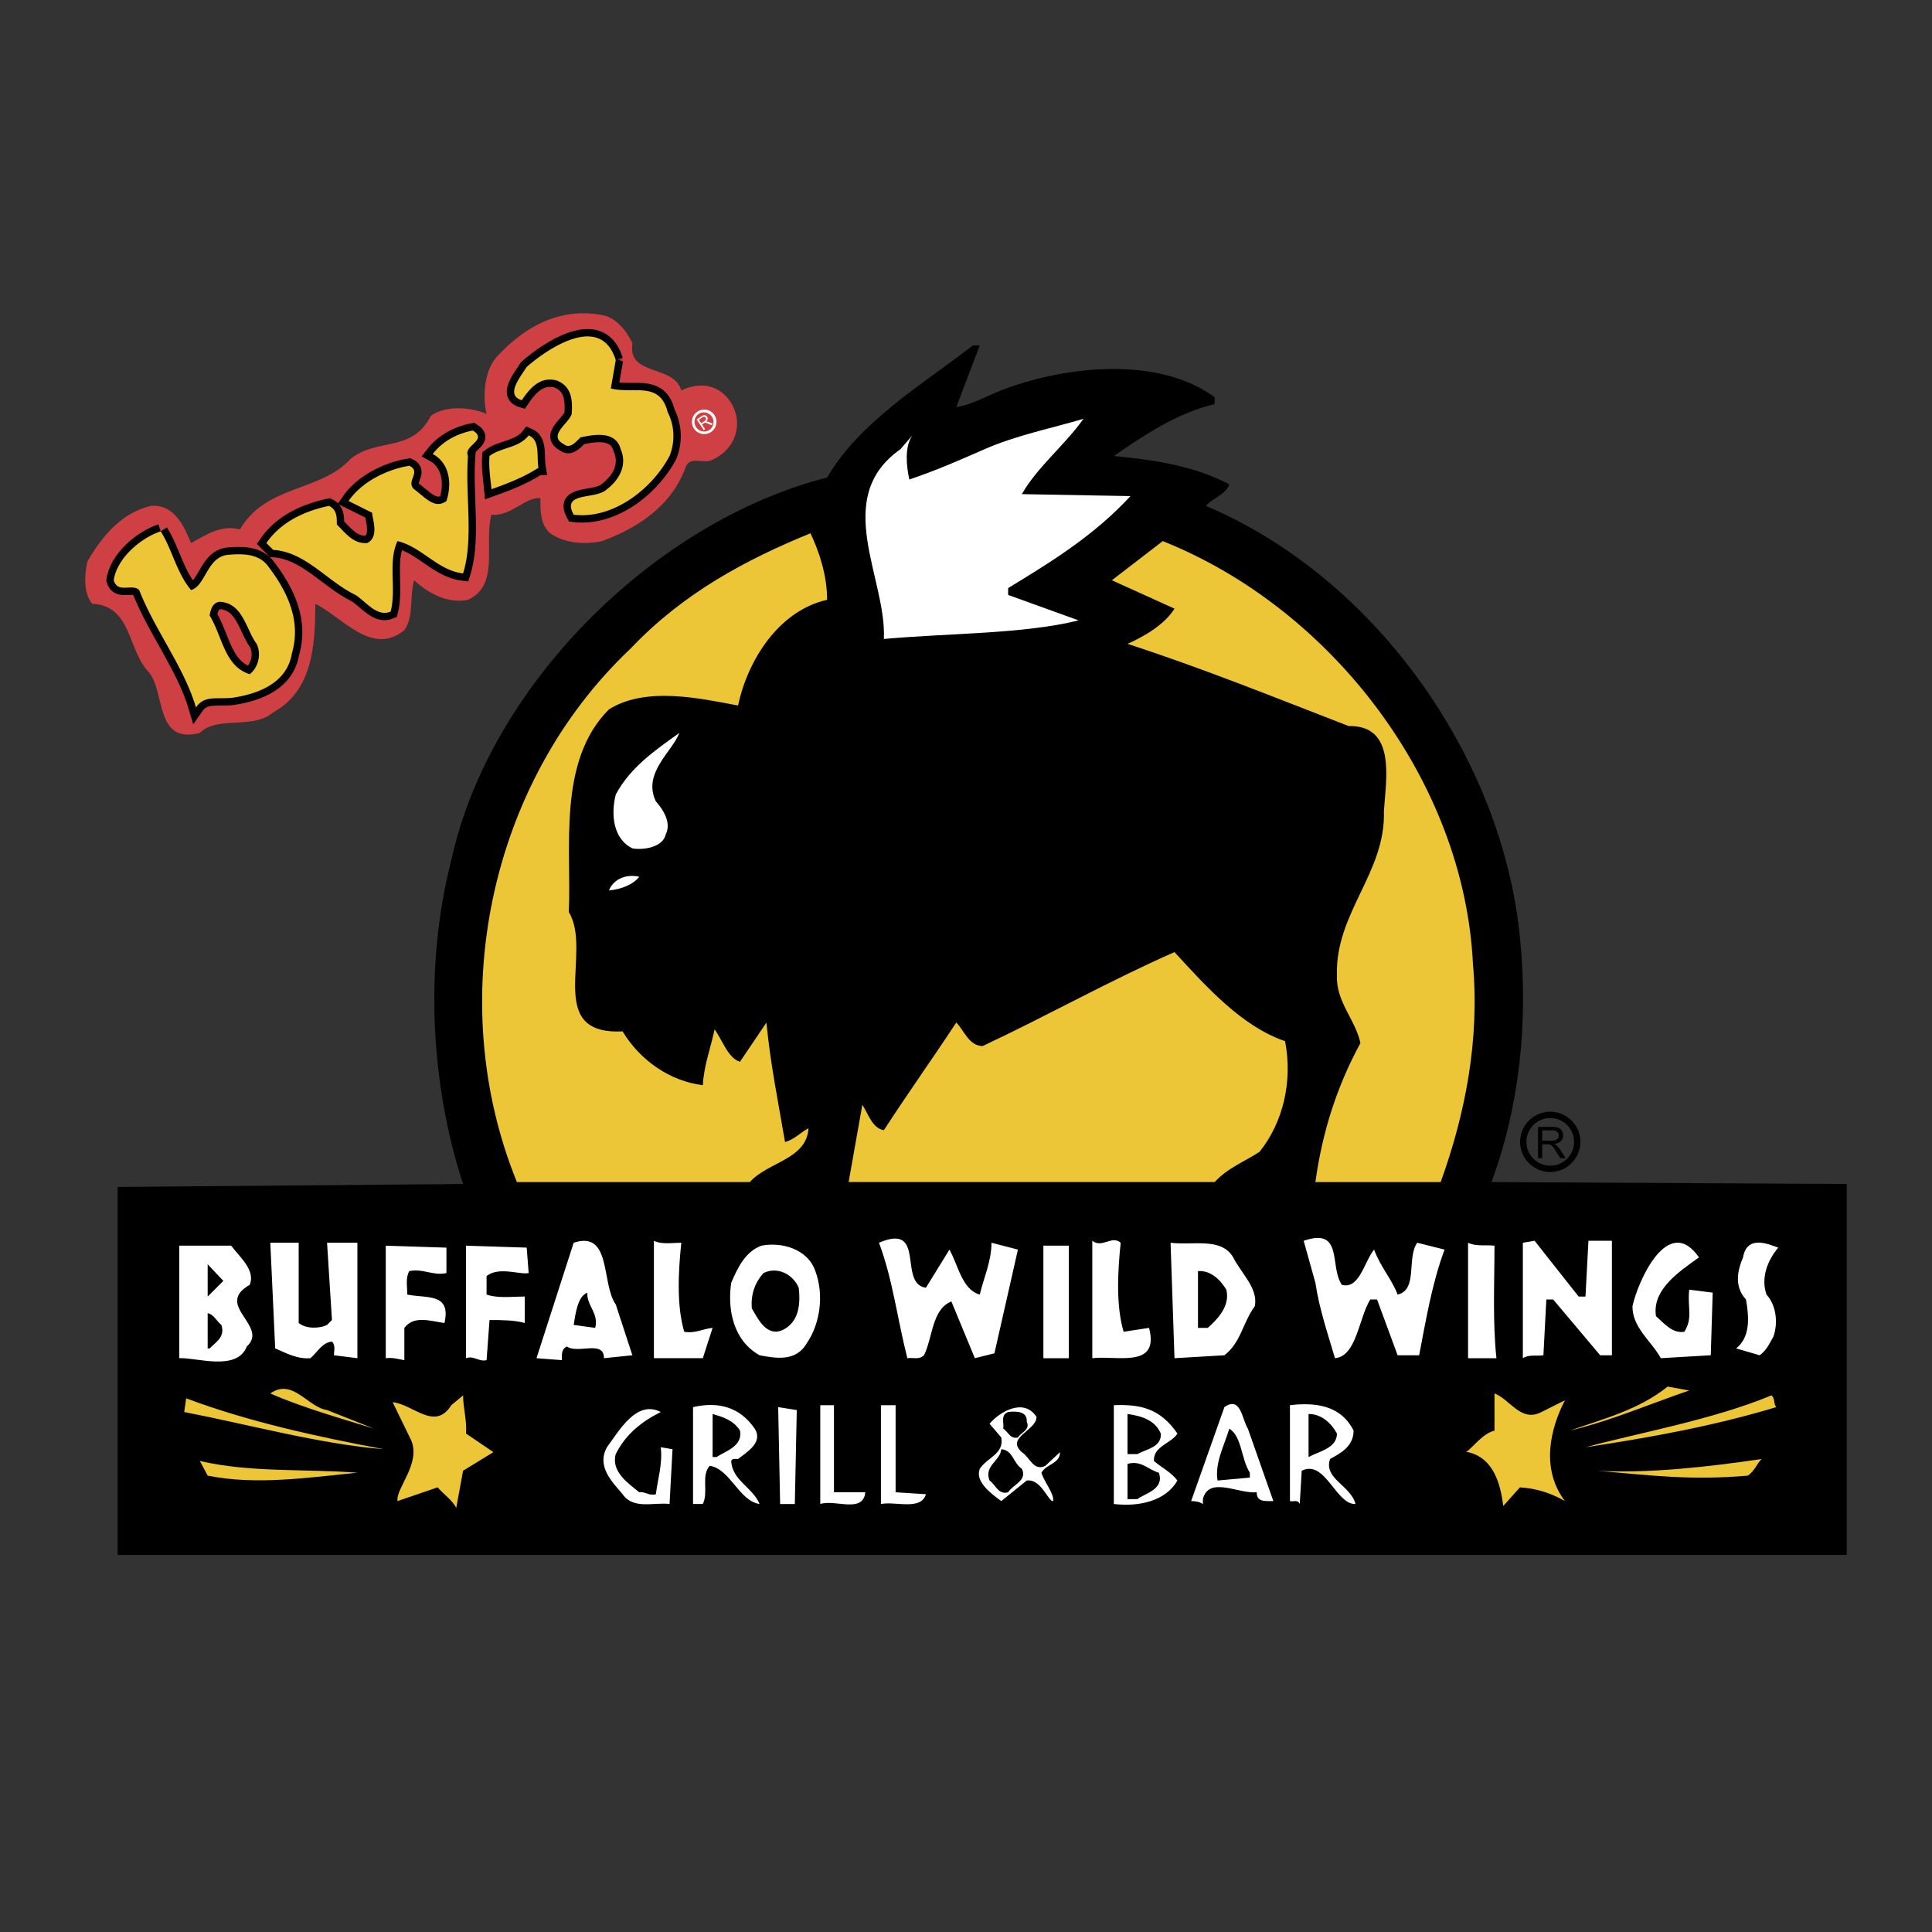 <svg xmlns="http://www.w3.org/2000/svg" width="2500" height="2500" viewBox="0 0 192.756 192.756"><rect x="0" y="0" width="192.756" height="192.756" fill="#333333" stroke="none"/><path fill-rule="evenodd" clip-rule="evenodd" fill="#fff" fill-opacity="0" d="M0 0h192.756v192.756H0V0z"/><path d="M63.092 34.265c-.487 3.32 4.101 2.051 4.881 4.686 2.621-1.226 4.486.048 5.234 1.754.947 2.16-.215 4.48-2.402 5.276-.781.195-1.855-.391-2.344.488-1.366 3.904-4.686 6.15-8.396 7.517-1.758.391-3.808.195-5.175-.781-.977-.878-.977-2.147-.977-3.514-1.562-.098-2.929 1.855-4.882 1.66-.781 2.831.879 7.029-2.342 8.494-1.953.391-3.905-.586-5.37-1.953-.488 1.66 0 3.612-.977 4.979-3.222 2.636-6.15-1.269-8.884-2.636 0 4.198-.292 8.689-4.198 10.837-2.05 1.757-5.565.293-7.322 2.05-4.491 1.172-3.417-4.003-5.077-6.052-2.148-2.148-1.66-6.64-5.663-6.834-.879-1.074-.781-2.832-.488-4.199 1.464-2.539 3.417-4.881 6.346-5.564 2.343-.195 3.32 2.05 4.003 3.709 1.464-.781 2.929-1.854 4.881-1.367 2.636-4.491 8.006-3.71 11.033-7.029 2.636-2.148 6.15-.586 8.006-4.295 1.464-1.074 4.002-.879 5.564-.196-.391-1.66-.293-4.394 1.172-5.858 2.734-2.929 6.249-4.783 10.349-4.002 1.369.194 2.54 1.658 3.028 2.83z" fill-rule="evenodd" clip-rule="evenodd" fill="#cf4044"/><path d="M61.433 35.924l-.489 2.832c2.245.585 4.881-.781 5.663 2.343a5.304 5.304 0 0 1 .195 4.394c-1.758 3.318-5.663 6.346-9.568 5.857-1.269-2.343 2.246-1.465 3.32-2.539 1.269-.976 2.05-2.44 1.367-4.002-.488-1.855-2.636-1.465-4.003-1.172-.488.489-1.074 1.172-1.659.683-1.66-.878.488-2.05.781-3.026.098-1.367 0-2.733-1.465-3.319-1.66-.488-2.734.781-3.515 1.952-1.66-.488-.195-2.245.488-3.319 2.245-1.953 7.42-5.37 8.885-.684z" fill-rule="evenodd" clip-rule="evenodd" stroke="#000" stroke-width="1.467" stroke-miterlimit="2.613"/><path d="M95.408 40.611c1.562-.195 3.319-1.27 4.979-1.855 6.15-2.246 15.232-3.222 20.797.878v.684c-3.711.879-6.932 3.026-10.057 5.175 4.002.39 8.006.977 11.52 2.831-.293.977-1.658 1.367-2.344 2.148 16.893 7.126 29.584 25.091 31.34 43.055.879 8.59-.098 16.989-2.83 24.407l35.439.195v37.004H11.739v-36.711l34.463-.293c-3.221-9.859-3.905-21.674-1.172-32.315 3.809-17.476 20.308-33.78 37.491-38.174 3.32-5.663 9.666-9.373 14.548-13.181h.684l-2.345 6.152z" fill-rule="evenodd" clip-rule="evenodd"/><path d="M101.949 49.3l10.838.196c-3.613 3.905-7.713 6.443-12.205 9.177v.684l7.029 2.539c-5.467 1.366-12.984 1.269-19.428 1.854.293-6.053-5.272-14.058 1.66-18.939l1.172-1.367c-.781 1.172-.586 3.027-.293 4.394 2.635-.878 5.076-1.953 7.516-3.026 3.125-1.367 6.543-2.051 9.861-3.027-1.953 2.731-4.587 4.781-6.15 7.515z" fill-rule="evenodd" clip-rule="evenodd" fill="#fff"/><path d="M46.69 45.493c-.293 3.905.586 8.298-.489 11.716-2.539-.293-4.1-2.637-6.541-3.223-.977 2.05-.098 4.784-.683 7.03-1.367.586-2.44-.976-3.515-1.66-2.832-1.367-4.979-4.296-8.201-4.491l-.684-.684c1.465-2.147 3.905-3.222 6.249-3.709.781.39.781 1.074.781 1.855.878.878 1.659 1.953 3.026 1.854 1.172-.586.586-2.147.488-3.026l-2.344-1.171c1.27-1.855 3.71-3.125 6.054-3.515 1.269.585-.391 1.561.488 2.342 1.074.781 2.05 2.051 3.222 1.173.586-1.758.293-3.808-1.368-4.688.977-1.269 2.441-2.05 4.003-2.343 1.564.977-.974 1.465-.486 2.54zM53.72 46.664c-1.464.976-3.32 1.659-4.687 2.147-.097-1.073-.292-2.147-.194-3.318 1.171-.879 2.929-.782 3.905-2.051 1.171.488.78 2.051.976 3.222z" fill-rule="evenodd" clip-rule="evenodd" stroke="#000" stroke-width="1.467" stroke-miterlimit="2.613"/><path d="M82.521 59.844c-4.784 1.074-7.908 5.955-8.884 10.544-3.71-.684-9.177-1.953-12.887.391-5.174 5.174-3.709 13.961-4.002 20.21 2.44 4.002-2.539 12.3 5.369 11.912 1.758 2.928 4.785 4.979 8.005 5.369.099-1.953.781-3.711 1.172-5.564.683.877 1.366 2.928 2.538 3.221l2.636-3.906c.391 4.102 1.172 7.91 1.855 11.912.878-.195 1.562-.977 2.343-1.367-.195 3.125-4.002 3.32-5.857 5.369H51.572c-7.322-17.964-2.832-39.834 11.325-53.21 5.272-5.564 11.52-8.884 17.964-11.521.879 1.856 1.66 4.199 1.66 6.64zM146.957 96.163c.684 7.614-.781 15.034-3.221 21.771h-12.498c.684-4.979 2.148-9.566 4.492-13.863-.488-2.342-2.441-4.1-2.344-6.736-.195-6.248 4.881-10.251 4.686-16.402.195-3.124 1.27-8.591-3.514-8.494-7.324-2.832-14.547-5.76-22.066-8.201 1.76-.78 3.711-1.952 4.688-3.514l-6.248-2.832 5.076-3.905c16.89 6.736 30.07 24.016 30.949 42.176z" fill-rule="evenodd" clip-rule="evenodd" fill="#ecc637"/><path d="M16.034 53.009c1.171 1.855 1.562 4.102 3.027 5.858 1.464-.391 1.562-3.319 3.71-3.515 1.269-.098 3.026-.195 4.003 1.172 1.854 2.44 3.319 5.37 2.343 8.689-.488 2.928-3.319 4.002-5.857 4.393-1.661.196-2.832-.292-3.71.977-1.172-4.002-4.101-7.712-5.663-11.715-.683-.684-2.147.391-2.539-.977.293-2.147 2.636-4.198 4.686-4.882zm5.858 7.031c-.684.098-.878.781-.977 1.367 1.27 2.05 1.465 5.077 4.003 5.857.879-.684 1.172-2.05.684-3.027-1.074-1.464-1.367-4.1-3.71-4.197z" fill-rule="evenodd" clip-rule="evenodd"/><path d="M16.034 53.009c1.171 1.855 1.562 4.102 3.027 5.858 1.464-.391 1.562-3.319 3.71-3.515 1.269-.098 3.026-.195 4.003 1.172 1.854 2.44 3.319 5.37 2.343 8.689-.488 2.928-3.319 4.002-5.857 4.393-1.661.196-2.832-.292-3.71.977-1.172-4.002-4.101-7.712-5.663-11.715-.683-.684-2.147.391-2.539-.977.293-2.147 2.636-4.198 4.686-4.882m5.858 7.031c-.684.098-.878.781-.977 1.367 1.27 2.05 1.465 5.077 4.003 5.857.879-.684 1.172-2.05.684-3.027-1.074-1.464-1.367-4.1-3.71-4.197z" fill="none" stroke="#000" stroke-width="1.467" stroke-miterlimit="2.613"/><path d="M65.436 79.956c.781.879 1.562 2.148.976 3.319-.293 1.27-2.246 1.562-3.32 1.367-1.953-.977-2.147-3.416-1.659-5.369 1.464-2.734 3.905-4.394 6.345-6.151-.683 1.855-3.71 4.003-2.342 6.834zM63.776 87.473c-.586.781-1.855 1.27-3.027 1.367.488-1.172 1.757-1.66 3.027-1.367z" fill-rule="evenodd" clip-rule="evenodd" fill="#fff"/><path d="M117.18 94.991c3.223 3.515 6.736 7.419 11.031 8.884.781 4.004-.195 8.104-2.537 11.033-1.465.977-3.125 1.562-4.49 3.025H84.668l1.367-7.711c.586.877.977 2.342 2.148 2.537 2.343-3.613 4.979-7.322 7.225-10.74.782.781 1.27 2.344 2.635 2.344 6.445-3.025 12.693-6.541 19.137-9.372z" fill-rule="evenodd" clip-rule="evenodd" fill="#ecc637"/><path d="M67.973 123.988c-.292 2.83-.487 6.248.293 8.883 1.074.195 1.854-.293 2.831-.389l-.977 3.025h-4.88v-11.715c.781.392 1.855.196 2.733.196zM111.811 123.988c-.293 2.83-.488 6.248.293 8.883l2.537-.389c1.074 4.1-3.221 2.732-5.662 3.025v-11.715c.976.78 1.953-.585 2.832.196zM133.875 128.186c1.758.488 2.244-2.342 3.221-3.514.586 1.658 1.758 2.928 2.344 4.49 2.049-.488.879-3.613 1.953-5.174l2.732.684c-1.27 3.416-1.854 7.027-2.537 10.543h-2.148l-2.051-5.564h-.684c-1.17 1.951-1.365 5.662-3.514 5.857-.684-2.344-1.562-4.881-1.953-7.518l-1.172-4.197c4.004-1.367 2.539 2.537 3.809 4.393zM158.184 129.357l.295-5.564h2.342v11.422h-1.172l-4.686-5.564h-.684l-.293 5.564c-.684.098-1.465-.098-2.051.293v-11.52l1.172-.195 4.395 5.564h.682zM169.51 125.451c-2.051 1.465-4.686 3.223-4.295 5.857.877.781 1.66 1.758 2.83 1.562.879-1.365.293-2.439.488-4.197l2.344.293-.195 6.248-4.979.293c-.977-1.758-2.832-3.025-2.832-5.174.488-2.343 3.514-9.372 6.639-4.882zM177.418 124.477c-1.074 1.268-1.758 3.025-1.172 4.686.977 1.074 1.172 2.832.684 4.197-.391.684-.684 1.367-1.367 1.855l-2.344-.684c1.465-1.172 1.27-3.223.977-4.881-1.172-1.27-.877-2.832-.293-4.199.392-2.244 2.441-1.365 3.515-.974zM23.063 124.281c.878 1.17 2.441 2.439 1.855 3.904-3.612 2.051 1.953 4.1-.293 6.15-.977 2.539-5.076 1.074-6.736 1.172V124.28l5.174.001zM29.8 131.994c.683.584 2.05.584 2.831.193l.488-.488-.488-7.711h3.026v11.52l-2.343-.293c0-.391.195-.977-.195-1.367-.977.098-1.464 1.074-2.148 1.66-1.366.098-2.343-.488-3.515-.977l-.488-10.543H29.8v8.006zM61.433 130.139l1.659 5.076-2.831.293c0-1.855-2.635-.391-3.709-1.172-.586.293-.488.879-.488 1.367l-2.539-.195 3.71-11.52c3.807-1.269 2.733 4.1 4.198 6.151zM81.349 126.818c.879 2.344.488 5.271-.879 7.225-1.074 1.855-3.124 1.465-4.686 1.172-2.636-1.465-3.221-4.588-2.832-7.225.586-1.367 1.367-3.123 3.026-3.709 1.954-.39 4.59.291 5.371 2.537zM92.38 128.479l2.344-3.807c.878 1.561 1.269 4.002 3.027 4.49.391-1.66 1.17-3.318 1.17-5.174l2.637.684-2.344 10.348-1.953.488-2.342-5.662c-1.953.781-1.855 3.613-2.733 5.369-.488.488-1.171.195-1.66.293-.977-3.809-1.465-7.908-2.831-11.52 4.784-2.05 1.855 4.1 4.685 4.491zM123.037 125.451c.781 1.562 2.539 3.125 2.148 4.883-1.172 1.562-1.367 3.611-3.027 4.881l-4.979.293-.391-11.52c2.15.293 5.077-.586 6.249 1.463zM149.105 124.281c0 3.709-.195 7.615.195 11.227h-2.832v-11.52c.782.391 1.759.196 2.637.293zM44.542 127.014c-1.368.293-2.343-.488-3.71-.195-.391.684-.196 1.562-.196 2.344 1.953.391 4.393-.195 3.71 2.832-1.464-.197-3.026-.783-4.003.488v3.221c-.586-.098-1.172-.293-1.855-.195v-11.227l6.053.195v2.537h.001zM52.744 127.014c-.879.195-2.929-.684-4.199.293v1.855c1.172.391 2.539.195 3.808.195v2.637c-1.073-.295-2.343-.295-3.514-.295l-.293 4.004c-.781.195-1.269-.488-2.05-.195v-11.227l6.054.195.194 2.538zM106.635 135.508h-2.537v-11.227h2.537v11.227z" fill-rule="evenodd" clip-rule="evenodd" fill="#fff"/><path fill-rule="evenodd" clip-rule="evenodd" d="M20.72 129.357v-3.222l1.563 1.66-1.563 1.562zM79.689 128.479c.196 1.66 0 3.418-1.562 4.197-1.66.783-2.538-1.17-3.124-2.146-.098-1.367.292-2.539 1.171-3.516 1.368-.684 2.93.097 3.515 1.465zM122.354 128.674c.391 1.66-.879 2.928-1.854 3.809h-.977v-5.664c1.27-.098 2.245.878 2.831 1.855zM59.382 132.482l-2.148-.295c.195-1.17.391-2.83 1.367-3.221-.098 1.27 1.171 2.052.781 3.516zM22.087 132.188c.391 1.172-.488 1.66-1.171 2.344h-.196v-3.514c.586.097.879.779 1.367 1.17z"/><path d="M168.533 138.729c-4.002 1.369-7.811 3.029-11.91 4.004 3.318-1.172 6.834-2.051 9.762-4.393l2.148.389zM32.631 140.682l4.687 1.855c-2.832-.879-7.029-2.051-10.349-3.514 2.245-1.562 3.71 1.366 5.662 1.659zM153.791 140.877l2.344-1.172c-1.465 2.832-2.441 6.836 0 10.057-1.367-.781-2.832-1.27-4.492-1.367l-1.658 1.855c-.293-2.246-.977-4.783-3.516-5.369h-.195c.781-.586 1.66-1.855 2.832-2.148v-3.709c1.56.585 2.634 2.927 4.685 1.853zM46.495 143.025l2.734 1.855-3.027 1.854-.683 3.711c-.39-.781-1.269-1.367-1.855-2.051l-4.002 1.367c-.195-1.27 2.344-3.711 1.367-6.053l-1.855-3.809c2.051.197 4.198 2.93 5.857.295l1.172-.977c-.001 1.269.389 2.441.292 3.808zM177.223 140.389c-6.15 1.855-12.496 3.027-19.039 4.004 4.98-1.367 12.693-2.734 18.551-5.174.39.291.195.879.488 1.17zM38.293 144.588c-6.248-.488-13.375-2.441-19.916-3.711l.195-1.367c6.249 2.344 12.985 3.808 19.721 5.078z" fill-rule="evenodd" clip-rule="evenodd" fill="#ecc637"/><path d="M75.296 142.537c.879 1.367-.781 2.344-1.66 3.027-.195 0-.586-.098-.684.195.098 1.951 2.148 2.635 2.832 4.295-2.05-.293-2.929-3.514-4.979-3.809-.879.977-.098 2.637-.684 3.809h-.976v-9.666c2.539-.583 4.687.001 6.151 2.149zM83.204 148.883h3.125c-.195 2.148-3.027.684-4.491 1.172v-9.859h1.366v8.687zM89.355 148.883l3.025.195c-.487 1.66-3.025.684-4.49.977v-9.859h1.465v8.687zM117.473 143.025c-.586.977-2.441 1.27-2.344 2.734.781.684 1.66 1.072 2.344 1.951-1.172 2.051-3.809 2.637-6.346 2.344v-9.859c2.635-.097 4.588.291 6.346 2.83zM127.041 149.762c-.879 0-1.66.098-1.66-.879-1.758.195-4.783-1.66-5.369.684v.488c-.293-.195-.686-.293-1.172-.293l3.318-9.373c1.66-1.17 1.758 1.27 2.344 2.148l2.539 7.225zM135.047 142.732c0 1.562-1.27 2.246-2.344 2.832-.684 1.951 2.051 2.635 2.539 4.49-1.953.098-3.027-4.49-5.369-3.32l-.197 3.32c-.195-.488-.684-.195-.977-.293v-9.566c2.539-.295 5.078 0 6.348 2.537zM65.924 140.877c-1.953.977-3.515 2.246-4.491 4.199-.489 1.756 1.269 2.928 2.343 3.807.585-.098.976.391 1.66.195.195-1.562.683-3.027.489-4.686l1.171.195-.293 5.467c-1.562-.195-3.613.586-4.687-.977-.977-1.17-2.636-2.732-1.562-4.686 1.171-1.561 2.928-4.782 5.37-3.514zM79.299 150.055h-1.465l-.195-9.666 1.855.293-.195 9.373zM103.414 141.365c0 1.367-3.125 2.051-1.465 3.516.781.488 1.172 1.951 2.344 1.365l1.465-1.365c0 1.17-1.367 1.17-1.855 2.049.293.979 1.268 2.051 1.172 2.832-.488.098-1.172-2.246-2.637-2.051l-2.539 2.051c-1.074-.781-2.637-1.953-2.146-3.221.779-1.172 2.439-1.465 2.146-3.125l-1.172-1.367c.976-1.172 3.418-2.637 4.687-.684z" fill-rule="evenodd" clip-rule="evenodd" fill="#fff"/><path d="M102.438 141.854c.391.781-.586 1.074-.879 1.562-.781.195-.977-.586-1.465-.879.098-.586-.293-1.367.488-1.66.781-.096 1.953-.096 1.856.977zM73.832 142.732c.293 1.562-1.464 2.051-2.343 2.637h-.391v-4.297c.977.293 2.05.586 2.734 1.66zM115.812 143.025c.098 1.367-1.465 1.562-2.344 2.051h-.977v-4.004c1.368.196 2.736.586 3.321 1.953zM133.387 143.025c0 1.465-1.758 1.758-2.832 2.344v-4.297c1.269 0 2.246.879 2.832 1.953zM124.697 146.93v.49l-3.223.291c-.291-1.756.684-3.514 1.172-5.174 1.27.781 1.172 3.027 2.051 4.393zM101.949 146.541c.586 1.17-.879 1.561-1.367 2.342-.977.293-1.268-.781-1.855-1.172-.584-1.465 1.074-1.951 1.172-3.123 1.171.098 1.171 1.367 2.05 1.953z" fill-rule="evenodd" clip-rule="evenodd"/><path d="M174.391 147.223c-5.564.488-9.566 0-15.035-.488 5.078.293 11.131-.389 16.402-1.17-.488.486-.682 1.169-1.367 1.658zM35.658 146.93c-4.881.49-10.153 1.27-14.938.293l-.781-1.463c4.979 1.17 10.544.781 15.719 1.17z" fill-rule="evenodd" clip-rule="evenodd" fill="#ecc637"/><path d="M115.619 146.93c.584 1.66-1.367 2.051-2.15 2.637h-.977v-3.516c1.367-.389 2.051.586 3.127.879z" fill-rule="evenodd" clip-rule="evenodd"/><path d="M16.034 53.009c1.171 1.855 1.562 4.102 3.027 5.858 1.464-.391 1.562-3.319 3.71-3.515 1.269-.098 3.026-.195 4.003 1.172 1.854 2.44 3.319 5.37 2.343 8.689-.488 2.928-3.319 4.002-5.857 4.393-1.661.196-2.832-.292-3.71.977-1.172-4.002-4.101-7.712-5.663-11.715-.683-.684-2.147.391-2.539-.977.293-2.147 2.636-4.198 4.686-4.882zm37.686-6.345c-1.464.976-3.32 1.659-4.687 2.147-.097-1.073-.292-2.147-.194-3.318 1.171-.879 2.929-.782 3.905-2.051 1.171.488.78 2.051.976 3.222zm-7.03-1.171c-.293 3.905.586 8.298-.489 11.716-2.539-.293-4.1-2.637-6.541-3.223-.977 2.05-.098 4.784-.683 7.03-1.367.586-2.44-.976-3.515-1.66-2.832-1.367-4.979-4.296-8.201-4.491l-.684-.684c1.465-2.147 3.905-3.222 6.249-3.709.781.39.781 1.074.781 1.855.878.878 1.659 1.953 3.026 1.854 1.172-.586.586-2.147.488-3.026l-2.344-1.171c1.27-1.855 3.71-3.125 6.054-3.515 1.269.585-.391 1.561.488 2.342 1.074.781 2.05 2.051 3.222 1.173.586-1.758.293-3.808-1.368-4.688.977-1.269 2.441-2.05 4.003-2.343 1.564.977-.974 1.465-.486 2.54zm14.743-9.569l-.489 2.832c2.245.585 4.881-.781 5.663 2.343a5.304 5.304 0 0 1 .195 4.394c-1.758 3.318-5.663 6.346-9.568 5.857-1.269-2.343 2.246-1.465 3.32-2.539 1.269-.976 2.05-2.44 1.367-4.002-.488-1.855-2.636-1.465-4.003-1.172-.488.489-1.074 1.172-1.659.683-1.66-.878.488-2.05.781-3.026.098-1.367 0-2.733-1.465-3.319-1.66-.488-2.734.781-3.515 1.952-1.66-.488-.195-2.245.488-3.319 2.245-1.953 7.42-5.37 8.885-.684zM21.892 60.04c-.684.098-.878.781-.977 1.367 1.27 2.05 1.465 5.077 4.003 5.857.879-.684 1.172-2.05.684-3.027-1.074-1.464-1.367-4.1-3.71-4.197z" fill-rule="evenodd" clip-rule="evenodd" fill="#ecc637"/><path d="M153.451 115.555v-3.127h1.385c.279 0 .49.029.637.084a.71.71 0 0 1 .348.297.901.901 0 0 1 .129.473.792.792 0 0 1-.215.561c-.145.152-.365.248-.666.289.109.053.193.105.25.156.121.111.234.25.344.416l.543.852h-.52l-.414-.65c-.121-.188-.221-.332-.299-.432s-.148-.17-.209-.209a.716.716 0 0 0-.189-.084 1.467 1.467 0 0 0-.23-.014h-.48v1.389h-.414v-.001zm.412-1.746h.891c.188 0 .336-.02.443-.059a.491.491 0 0 0 .326-.468.468.468 0 0 0-.162-.365c-.105-.096-.275-.143-.508-.143h-.99v1.035zm.805-2.262c1.311 0 2.377 1.068 2.377 2.377s-1.066 2.375-2.377 2.375c-1.309 0-2.375-1.066-2.375-2.375s1.066-2.377 2.375-2.377zm0-.629c1.656 0 3.008 1.35 3.008 3.006s-1.352 3.006-3.008 3.006c-1.654 0-3.006-1.35-3.006-3.006s1.352-3.006 3.006-3.006z" fill-rule="evenodd" clip-rule="evenodd"/><path d="M70.215 42.913l-.707-1.057.468-.313a.82.82 0 0 1 .233-.117.298.298 0 0 1 .185.022.36.36 0 0 1 .151.131.31.31 0 0 1 .054.238.438.438 0 0 1-.159.248.444.444 0 0 1 .119-.003c.065.01.135.031.209.063l.376.164-.176.118-.287-.126a2.411 2.411 0 0 0-.198-.078.37.37 0 0 0-.119-.023.254.254 0 0 0-.083.014.717.717 0 0 0-.081.047l-.162.109.314.469-.137.094zm-.255-.684l.3-.201a.59.59 0 0 0 .137-.12.198.198 0 0 0 .004-.233.19.19 0 0 0-.136-.087c-.058-.008-.126.014-.205.067l-.334.224.234.35zm-.239-.946a.967.967 0 0 1 1.074 1.606.966.966 0 0 1-1.074-1.606zm-.143-.213a1.224 1.224 0 0 1 1.696.336c.374.56.224 1.321-.336 1.696a1.225 1.225 0 0 1-1.696-.336 1.225 1.225 0 0 1 .336-1.696z" fill-rule="evenodd" clip-rule="evenodd" fill="#fff"/></svg>
